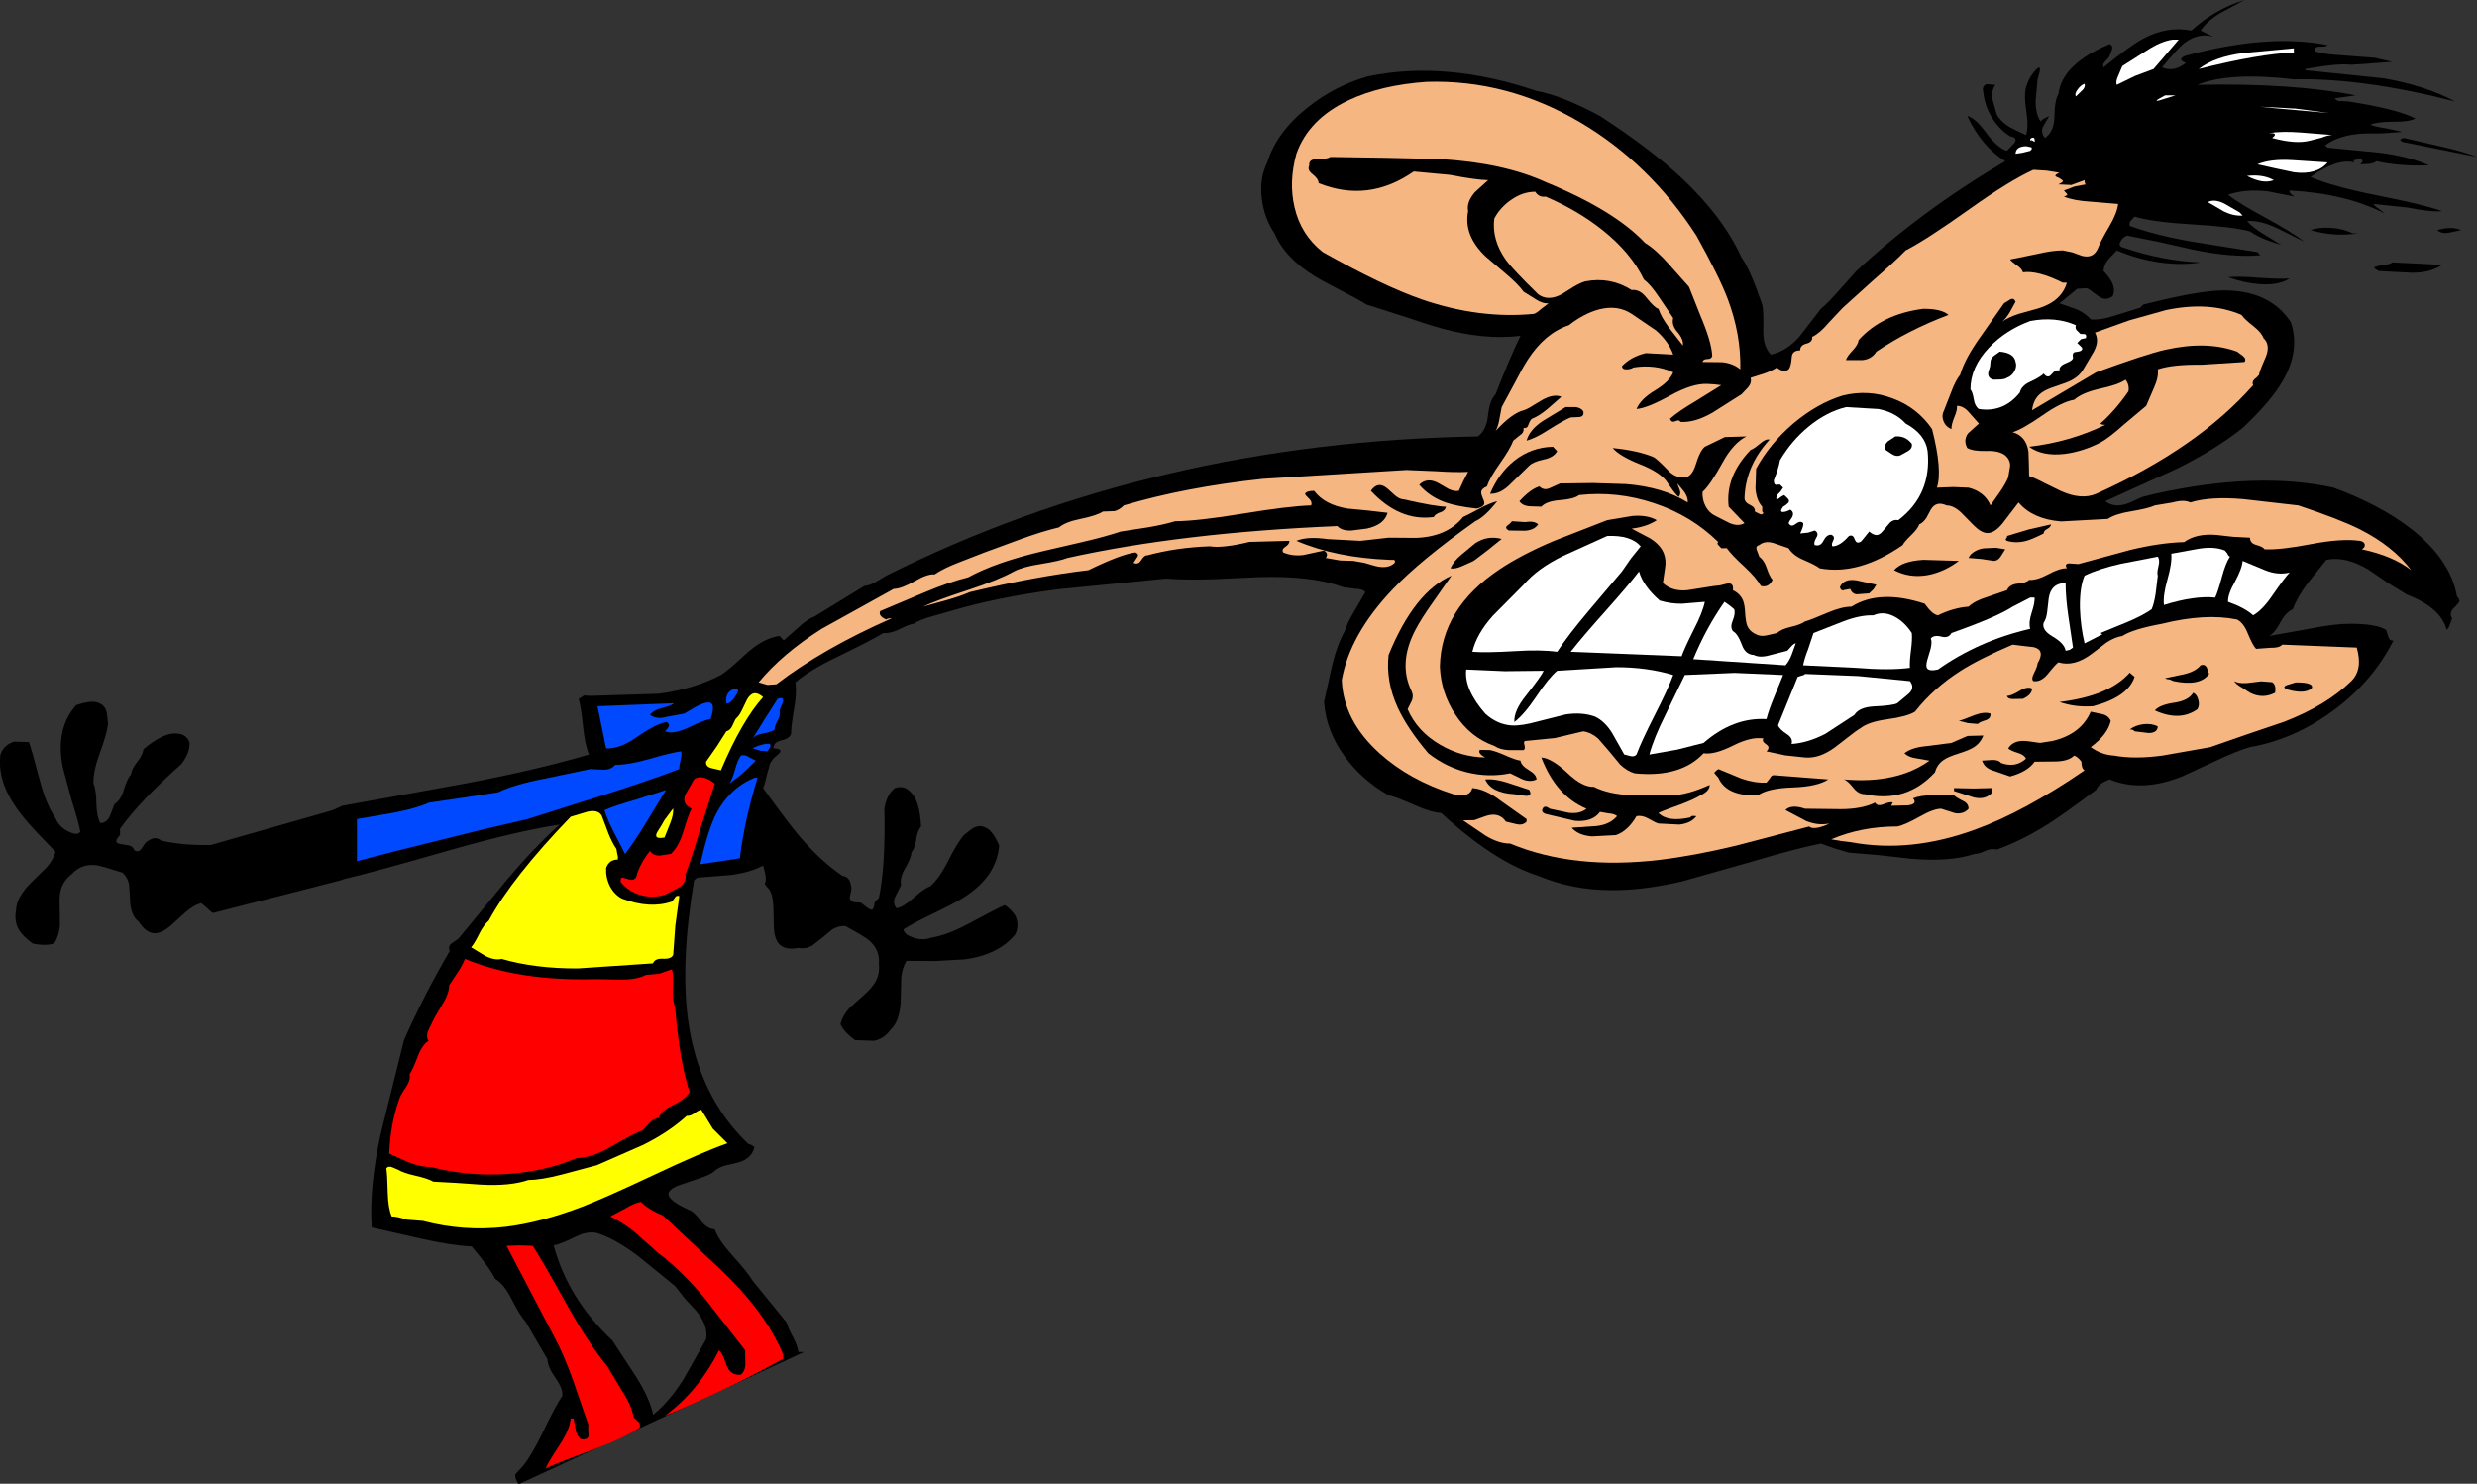 <?xml version="1.0" encoding="UTF-8" standalone="no"?>
<svg xmlns:xlink="http://www.w3.org/1999/xlink" height="351.7px" width="587.05px" xmlns="http://www.w3.org/2000/svg">
  <rect width="100%" height="100%" fill="#333333" stroke="none"/>
  <g transform="matrix(1.0, 0.0, 0.0, 1.0, 293.0, 171.4)">
    <path d="M233.2 -168.3 Q230.0 -166.35 228.55 -164.15 L231.55 -162.7 Q227.9 -163.75 224.5 -161.05 223.2 -160.0 219.4 -155.45 222.2 -154.2 225.05 -156.5 222.8 -157.35 225.05 -158.2 244.55 -163.5 258.65 -160.7 258.3 -160.3 256.75 -160.35 255.5 -160.35 255.6 -159.25 257.5 -158.6 260.65 -158.4 L269.85 -157.7 273.95 -156.75 270.05 -156.45 264.25 -156.05 Q261.15 -156.45 253.4 -155.05 L253.4 -154.75 271.9 -152.85 Q281.9 -151.1 288.85 -147.35 267.1 -152.95 250.65 -152.6 235.35 -154.4 227.8 -151.3 250.25 -151.75 265.3 -148.8 L263.25 -148.5 260.35 -148.1 Q260.9 -147.3 261.85 -147.45 L263.55 -147.35 Q275.2 -145.55 279.45 -143.3 277.9 -142.5 274.3 -142.55 270.5 -142.55 268.75 -141.85 269.95 -141.35 272.7 -140.95 L276.4 -140.15 271.8 -139.8 267.1 -139.75 Q261.45 -139.45 258.05 -136.95 L258.65 -136.4 271.0 -135.2 Q278.05 -134.3 282.65 -132.2 275.65 -131.95 270.2 -133.2 269.5 -132.6 268.4 -132.55 L266.3 -132.45 Q267.5 -133.2 266.3 -133.9 266.15 -133.6 265.2 -133.5 264.5 -133.45 265.0 -132.9 260.9 -133.95 254.6 -129.45 259.8 -127.2 270.05 -125.15 281.3 -122.95 285.8 -121.35 283.1 -121.1 277.65 -122.2 L269.5 -123.05 Q269.7 -122.6 270.8 -121.9 L272.25 -120.75 Q263.1 -125.5 249.65 -126.25 249.45 -125.8 250.25 -125.2 L250.8 -124.8 244.45 -126.05 Q239.15 -126.65 235.05 -125.25 237.8 -123.05 244.0 -119.75 250.25 -116.35 253.15 -114.1 L246.8 -117.25 Q242.65 -119.25 239.55 -119.0 240.85 -117.5 243.4 -115.95 L247.65 -113.35 Q242.8 -114.75 240.25 -116.55 236.25 -117.65 226.7 -118.2 217.25 -118.75 212.9 -120.05 L212.0 -119.1 Q211.55 -118.5 211.75 -117.85 217.8 -115.65 226.6 -114.1 L242.0 -111.65 242.7 -110.9 Q236.0 -110.3 226.65 -112.25 L218.9 -114.0 211.15 -115.55 Q210.15 -115.25 209.55 -114.15 208.9 -112.95 210.45 -112.65 219.6 -109.55 228.55 -109.2 224.0 -108.45 218.5 -109.25 213.3 -110.05 208.7 -112.05 L206.65 -109.9 Q205.55 -108.5 205.55 -107.15 208.9 -103.7 207.7 -101.2 206.6 -100.35 205.45 -100.65 204.7 -100.85 203.5 -101.8 202.2 -102.85 201.55 -103.1 L199.3 -102.95 195.1 -99.5 199.1 -98.1 Q201.35 -97.1 202.5 -95.7 204.85 -95.45 208.4 -96.65 L214.2 -98.45 214.95 -99.2 Q227.95 -102.5 233.6 -102.55 244.85 -102.75 249.95 -95.0 252.15 -88.3 248.05 -81.2 245.3 -76.35 238.5 -69.95 232.1 -64.85 222.7 -60.2 L205.95 -52.6 Q208.25 -50.8 211.75 -52.25 L214.7 -53.6 217.7 -54.35 Q242.15 -59.75 260.05 -55.8 270.95 -51.8 278.3 -46.15 287.75 -38.85 289.3 -30.05 290.05 -29.3 289.85 -28.7 L288.95 -27.65 Q287.25 -26.25 288.15 -24.85 L287.65 -23.4 Q287.35 -22.5 286.85 -22.1 285.55 -27.35 277.45 -30.45 L272.9 -33.25 268.45 -36.3 Q263.0 -39.65 258.35 -38.7 L253.95 -33.2 Q251.4 -29.8 250.4 -27.0 248.75 -26.3 247.45 -23.9 246.15 -21.35 244.75 -20.65 L254.25 -22.35 Q260.25 -23.55 263.85 -23.55 270.2 -23.55 272.5 -22.1 L273.05 -20.45 Q273.3 -19.45 274.25 -19.6 269.4 -9.95 260.1 -3.05 250.8 3.85 240.25 5.7 237.1 6.6 232.25 8.9 L224.25 12.6 Q214.65 16.5 207.0 13.35 204.4 14.25 203.8 15.8 196.65 21.2 192.45 23.9 186.2 27.85 180.2 30.0 179.0 29.6 177.5 30.3 175.8 31.05 175.0 31.0 169.15 32.95 159.9 32.15 L152.3 31.3 145.2 30.7 141.8 29.7 138.55 28.55 Q132.7 29.7 122.15 32.85 L105.55 37.55 Q96.15 39.7 88.65 39.6 79.6 39.55 71.55 36.2 61.15 32.9 48.55 21.3 46.1 21.15 42.3 19.45 37.9 17.5 36.1 17.1 29.7 13.45 25.7 7.9 21.3 1.9 20.8 -5.0 L22.7 -13.6 Q23.85 -18.45 25.7 -21.8 26.3 -23.75 27.95 -26.5 L30.6 -31.05 Q29.9 -31.85 28.05 -31.85 L25.4 -32.2 Q17.95 -35.0 5.3 -34.6 L-5.5 -34.1 Q-11.95 -33.9 -16.7 -34.25 L-42.45 -31.7 Q-56.85 -29.8 -67.75 -26.55 L-72.15 -25.3 Q-74.9 -24.55 -76.45 -23.55 -77.5 -23.45 -79.95 -22.2 -82.05 -21.2 -83.65 -21.35 -86.1 -19.8 -94.25 -15.85 -100.9 -12.7 -104.5 -9.65 -104.1 -7.3 -104.8 -3.4 -105.55 1.0 -105.5 2.5 -105.8 3.65 -107.8 4.1 -109.7 4.5 -109.7 6.0 -107.2 6.1 -108.45 7.3 L-109.7 8.4 -110.45 9.45 -111.3 12.45 Q-111.7 14.45 -112.15 15.4 -106.4 23.4 -103.55 26.8 -98.45 32.75 -93.35 36.2 -91.6 36.45 -91.35 38.4 -91.0 38.95 -91.5 40.75 -91.9 42.1 -90.6 42.45 L-89.0 42.55 -87.5 43.7 Q-86.7 44.35 -86.35 44.2 -85.85 44.05 -85.7 42.45 L-84.7 41.45 Q-83.1 33.8 -83.4 20.3 -82.85 16.85 -80.9 15.4 -78.85 14.7 -77.45 16.1 -75.0 18.1 -74.7 24.5 -75.6 25.55 -75.85 27.55 -76.15 29.65 -77.0 30.7 -77.05 31.95 -78.5 34.45 -79.8 36.65 -79.45 38.4 L-80.8 41.1 Q-81.55 42.75 -80.5 43.9 -78.9 43.6 -76.5 41.45 -73.95 39.15 -72.55 38.7 -70.35 36.8 -68.3 32.7 -66.0 28.15 -64.55 26.55 -62.9 25.15 -62.2 24.8 -60.7 24.05 -59.35 24.8 -57.75 25.45 -56.2 29.0 -56.8 36.5 -64.8 41.45 -67.05 42.85 -71.95 45.2 -76.7 47.5 -78.75 48.8 -78.95 49.15 -78.65 49.5 L-78.15 50.1 Q-75.05 51.9 -72.25 50.85 -68.45 50.25 -63.35 47.5 -56.4 43.75 -54.9 43.15 -53.45 44.0 -52.4 45.6 -51.3 47.85 -52.4 50.1 -56.35 54.9 -64.3 56.0 L-71.35 56.4 -78.15 56.35 Q-79.15 57.9 -79.4 60.3 L-79.5 64.75 Q-79.5 70.45 -81.95 72.7 -83.5 74.85 -85.85 75.3 L-90.35 75.15 Q-93.05 73.15 -93.8 71.35 -93.3 69.3 -91.6 67.45 L-88.35 64.55 Q-86.4 62.8 -85.6 61.45 -84.45 59.5 -84.7 57.05 -84.4 53.7 -87.15 51.4 -88.0 50.65 -92.65 48.1 -94.25 48.0 -95.75 48.9 L-98.15 50.9 -100.6 52.8 Q-102.1 53.6 -103.8 53.3 -106.95 53.85 -108.3 52.4 -109.4 51.3 -109.6 48.6 L-109.7 43.65 Q-109.8 40.75 -110.7 39.4 -111.75 38.35 -111.75 37.95 -111.1 37.2 -112.15 33.75 -115.1 35.4 -119.8 36.0 L-127.8 36.65 -128.5 37.25 Q-131.8 57.05 -129.9 70.6 -127.35 88.6 -115.65 99.75 -115.35 99.7 -114.2 100.45 -114.8 103.3 -118.2 104.2 L-121.05 104.85 Q-122.7 105.35 -123.6 106.1 -124.3 106.95 -127.35 107.95 L-132.35 109.65 Q-134.8 110.7 -134.55 111.85 -134.2 113.35 -129.8 115.35 -128.55 115.75 -126.9 117.95 -125.4 119.9 -123.6 120.0 -122.8 122.4 -119.5 126.1 -115.65 130.35 -114.65 132.15 L-106.55 142.1 Q-106.3 143.2 -105.05 145.55 -103.95 147.65 -103.8 149.05 L-102.5 149.1 -169.8 180.3 -170.2 180.3 Q-171.15 178.6 -170.8 178.0 L-169.05 176.1 Q-166.85 173.35 -164.25 167.9 -161.35 161.85 -159.75 159.5 -159.45 157.95 -161.3 155.3 -163.25 152.5 -163.25 150.8 L-168.45 141.85 Q-169.65 140.65 -171.8 136.45 -173.6 132.9 -175.7 131.7 -176.55 129.6 -181.2 124.05 -186.15 123.8 -193.2 122.2 L-204.9 119.55 Q-205.55 110.05 -202.75 97.3 L-197.25 75.15 Q-192.65 64.7 -186.4 54.0 -186.9 52.9 -185.95 52.2 L-184.35 51.1 -172.9 37.2 Q-166.15 29.2 -160.35 24.05 -170.25 25.55 -185.95 30.0 -205.65 35.65 -211.4 36.95 L-212.4 37.3 -242.25 44.95 Q-242.6 45.2 -243.75 44.0 L-245.25 42.7 Q-246.85 42.95 -249.05 44.85 L-252.7 48.15 Q-254.8 49.85 -256.35 49.8 -258.35 49.8 -260.1 47.1 -262.2 45.5 -262.2 41.35 L-262.4 38.25 Q-262.75 36.55 -263.95 35.45 -269.15 33.8 -270.1 33.7 -273.65 33.25 -275.95 35.75 -277.9 37.25 -278.55 39.4 -279.0 40.95 -278.85 43.6 L-278.8 47.95 Q-279.0 50.4 -280.15 52.2 -282.05 52.9 -285.25 52.25 -287.55 50.55 -288.45 49.1 -289.7 47.05 -289.2 44.45 -289.2 41.15 -285.05 37.25 L-281.9 34.15 Q-280.3 32.3 -279.85 30.5 L-284.55 25.6 Q-287.4 22.55 -289.05 20.2 -293.7 13.6 -292.9 7.45 -292.05 5.1 -289.65 4.4 L-286.15 4.5 Q-285.55 6.05 -283.55 13.65 -282.05 19.3 -279.9 22.45 -278.75 25.3 -275.3 26.25 L-274.55 26.2 -273.95 25.8 Q-274.4 23.4 -276.0 18.35 L-278.1 10.55 Q-279.95 1.35 -274.95 -4.25 -271.25 -5.5 -269.7 -4.8 -268.25 -4.35 -267.75 -2.75 -267.6 -2.15 -267.4 0.2 -267.6 2.35 -269.35 7.15 -270.95 11.45 -270.85 14.35 -270.2 15.7 -270.15 19.15 -270.05 22.35 -269.2 23.7 -267.65 23.65 -266.95 22.0 L-265.85 19.2 Q-264.35 18.25 -263.65 15.8 -262.8 13.05 -261.95 12.15 -261.75 10.8 -260.45 9.15 -259.15 7.55 -259.0 6.2 -254.15 2.1 -251.0 2.5 -248.95 2.55 -248.1 4.5 -247.85 6.85 -250.0 9.7 -260.0 18.6 -264.55 25.05 L-264.55 26.5 Q-265.6 27.7 -265.4 28.2 -265.25 28.55 -264.25 28.7 L-262.4 29.0 Q-261.4 29.3 -261.2 30.1 -260.1 30.85 -259.35 29.6 -258.4 28.0 -257.75 27.85 -256.2 26.7 -254.8 27.85 -249.8 29.0 -243.35 28.9 L-243.05 28.9 -214.15 20.65 -211.85 19.6 -182.35 14.25 Q-165.4 11.0 -153.4 7.45 -154.35 5.25 -154.8 0.9 -155.3 -3.95 -155.85 -5.75 L-154.55 -6.55 -153.1 -6.45 -137.0 -6.95 Q-128.55 -8.05 -122.15 -11.4 -120.7 -12.35 -118.8 -14.05 L-115.65 -16.9 Q-111.8 -20.2 -108.25 -20.65 L-107.25 -19.6 -103.65 -22.8 Q-101.5 -24.75 -100.0 -25.25 L-88.15 -32.5 Q-86.95 -32.6 -85.45 -33.45 L-82.95 -34.95 Q-19.65 -66.65 57.25 -67.95 59.3 -69.4 59.65 -72.85 60.05 -76.55 61.45 -77.95 64.75 -86.4 67.35 -91.8 58.9 -90.75 48.65 -93.55 45.55 -94.4 39.85 -96.35 L30.9 -99.2 Q29.0 -100.4 24.8 -102.55 20.6 -104.7 18.55 -105.95 11.5 -110.3 9.05 -116.1 6.6 -119.75 6.05 -124.3 5.45 -129.15 7.35 -132.9 9.55 -140.1 16.9 -145.9 23.3 -151.05 31.2 -153.3 49.55 -157.15 71.15 -149.85 77.2 -148.75 86.2 -143.9 98.05 -136.2 105.45 -129.3 115.3 -120.1 119.75 -110.35 121.7 -107.75 124.65 -99.2 125.0 -98.0 124.9 -92.95 124.85 -89.25 126.7 -87.35 130.45 -88.15 133.5 -91.65 L138.55 -98.2 Q140.2 -99.55 142.7 -102.4 L146.95 -107.15 Q162.25 -121.4 182.25 -133.2 176.65 -136.65 173.25 -143.9 175.1 -143.5 177.7 -139.95 180.4 -136.3 182.65 -135.65 L184.45 -137.55 Q185.25 -138.75 183.4 -139.1 180.9 -140.65 179.1 -143.5 177.35 -146.4 177.05 -149.55 176.65 -150.95 177.75 -151.45 L179.9 -151.3 Q178.9 -149.9 179.25 -147.75 L180.2 -144.35 Q181.15 -142.55 183.35 -141.25 184.1 -140.8 187.15 -139.4 187.85 -141.05 187.2 -145.4 186.55 -149.6 187.45 -151.55 188.1 -153.4 189.6 -154.95 191.15 -156.5 189.9 -152.6 L189.45 -147.45 Q189.45 -144.25 190.65 -142.6 190.95 -143.1 191.65 -143.4 L192.65 -143.9 191.25 -141.45 Q190.55 -140.05 191.65 -138.7 193.8 -140.15 193.9 -143.6 193.95 -147.7 194.85 -149.1 195.7 -156.25 207.0 -160.95 207.8 -160.6 207.55 -159.7 L207.0 -158.2 Q206.85 -157.75 205.9 -156.8 205.2 -156.15 205.55 -155.45 212.0 -160.7 215.05 -162.3 220.75 -165.3 226.35 -164.15 231.9 -169.2 238.95 -171.4 L233.2 -168.3 M-151.1 121.0 Q-153.4 120.2 -156.5 121.7 -160.4 123.65 -161.8 123.75 -158.35 136.55 -147.9 146.3 L-142.2 155.0 Q-139.0 160.1 -138.2 163.95 -134.35 160.85 -131.0 155.5 L-125.65 146.05 Q-125.1 142.75 -128.05 139.25 L-130.7 136.4 -133.0 133.45 -141.6 126.45 Q-146.85 122.45 -151.1 121.0" fill="#000000" fill-rule="evenodd" stroke="none"/>
    <path d="M217.4 -155.05 L213.0 -153.4 208.7 -151.3 Q208.35 -152.0 209.0 -153.4 L210.0 -155.75 215.75 -159.4 Q219.2 -161.65 221.9 -162.0 L223.35 -162.0 217.4 -155.05" fill="#ffffff" fill-rule="evenodd" stroke="none"/>
    <path d="M250.65 -159.95 L250.65 -158.95 Q242.45 -158.65 228.1 -155.05 231.95 -158.0 238.85 -158.85 L250.65 -159.95" fill="#ffffff" fill-rule="evenodd" stroke="none"/>
    <path d="M45.1 -152.0 Q64.25 -152.6 81.6 -142.35 98.05 -132.6 109.05 -115.55 114.4 -105.95 116.45 -100.6 119.65 -92.1 119.45 -83.85 117.7 -85.3 115.15 -85.55 L110.5 -85.6 Q110.65 -86.3 111.65 -86.3 112.65 -86.3 112.8 -87.05 112.65 -90.35 110.05 -96.45 L107.3 -103.4 102.55 -108.75 Q99.45 -112.25 96.9 -113.8 89.6 -121.55 73.3 -128.25 63.35 -132.8 48.25 -133.7 L35.2 -134.0 22.25 -134.2 Q21.75 -133.7 19.15 -133.7 17.1 -133.65 17.3 -132.2 16.75 -131.1 18.1 -130.1 19.55 -128.9 19.5 -128.0 31.3 -123.25 42.05 -130.75 L50.65 -129.95 Q56.8 -128.75 59.7 -128.7 L56.55 -125.85 Q54.5 -123.45 54.95 -121.35 53.8 -115.6 59.15 -110.55 L63.9 -106.5 Q66.75 -104.1 68.1 -102.25 L70.9 -100.5 Q72.55 -99.4 74.0 -99.5 L72.3 -98.2 Q71.25 -97.25 70.55 -97.0 57.65 -95.75 44.05 -100.4 34.8 -103.6 20.5 -111.65 15.3 -115.75 13.8 -122.3 12.4 -128.25 14.25 -134.95 17.15 -143.2 26.65 -147.65 34.3 -151.25 45.1 -152.0" fill="#f6b681" fill-rule="evenodd" stroke="none"/>
    <path d="M199.0 -148.55 Q198.6 -149.15 199.4 -150.2 200.15 -151.25 201.05 -151.55 201.3 -150.7 200.4 -149.9 L199.0 -148.55" fill="#ffffff" fill-rule="evenodd" stroke="none"/>
    <path d="M222.6 -148.8 L218.95 -147.65 Q216.8 -147.05 220.15 -148.8 L222.6 -148.8" fill="#ffffff" fill-rule="evenodd" stroke="none"/>
    <path d="M259.05 -144.6 L245.55 -145.8 242.65 -146.1 251.1 -145.65 259.05 -144.6" fill="#ffffff" fill-rule="evenodd" stroke="none"/>
    <path d="M257.15 -138.75 L254.6 -138.1 Q251.15 -137.15 245.5 -138.7 L245.95 -139.1 Q246.7 -139.95 244.75 -139.85 247.8 -140.35 252.25 -140.0 L259.8 -139.4 Q258.75 -139.4 257.15 -138.75" fill="#ffffff" fill-rule="evenodd" stroke="none"/>
    <path d="M189.2 -138.4 Q189.35 -137.65 189.05 -137.85 188.5 -138.3 188.15 -138.1 188.05 -138.55 188.6 -138.75 189.1 -138.9 189.2 -138.4" fill="#ffffff" fill-rule="evenodd" stroke="none"/>
    <path d="M294.05 -134.2 L276.7 -137.7 Q275.05 -138.25 276.7 -138.7 L285.6 -136.65 Q290.9 -135.45 294.05 -134.2" fill="#000000" fill-rule="evenodd" stroke="none"/>
    <path d="M188.15 -135.65 L186.35 -135.2 184.7 -134.95 Q184.7 -136.65 187.15 -136.75 L188.4 -136.5 Q188.8 -136.15 188.15 -135.65" fill="#ffffff" fill-rule="evenodd" stroke="none"/>
    <path d="M258.65 -132.9 Q256.1 -129.9 250.75 -130.55 L246.25 -131.5 242.0 -132.45 Q245.1 -133.75 250.2 -133.45 L258.65 -132.9" fill="#ffffff" fill-rule="evenodd" stroke="none"/>
    <path d="M195.9 -128.6 Q196.0 -128.25 194.85 -127.7 L197.9 -127.55 201.05 -128.7 Q201.05 -127.8 201.35 -127.7 L198.7 -127.2 196.15 -126.25 196.95 -125.35 Q197.05 -125.1 196.15 -124.8 198.4 -123.85 202.45 -123.6 L209.0 -123.05 Q208.75 -120.9 207.0 -117.9 204.75 -114.05 204.25 -112.65 203.2 -110.05 200.45 -110.75 L198.1 -111.6 195.85 -112.05 Q193.35 -112.05 189.55 -111.15 L183.4 -109.9 Q183.75 -109.35 185.1 -108.45 186.2 -107.65 186.45 -106.85 189.95 -107.35 195.85 -104.4 L196.85 -104.4 Q195.6 -100.0 190.1 -98.3 L185.45 -97.0 Q183.0 -96.2 181.5 -95.15 182.4 -95.85 183.3 -97.35 L184.7 -99.9 Q184.25 -100.9 183.4 -100.4 L181.95 -99.5 176.15 -91.25 Q172.65 -86.3 171.55 -82.55 170.45 -81.2 169.45 -78.5 L167.75 -74.15 Q167.1 -72.95 167.6 -71.6 168.15 -70.2 169.5 -69.7 169.45 -70.7 170.15 -72.45 170.9 -74.15 170.8 -75.2 172.35 -75.2 173.7 -73.6 L176.0 -71.0 173.4 -68.65 Q172.25 -67.0 173.25 -65.2 174.7 -64.4 177.85 -64.5 180.8 -64.6 182.25 -63.45 183.45 -62.4 183.4 -60.95 L182.95 -58.25 Q182.35 -56.75 181.0 -54.8 L178.75 -51.6 Q177.35 -54.85 173.55 -55.8 L169.9 -55.95 166.05 -55.8 Q167.4 -59.9 164.9 -69.7 161.4 -74.8 155.6 -76.95 149.85 -79.15 143.75 -77.65 137.7 -75.8 132.0 -71.0 126.4 -66.2 123.2 -60.3 L123.05 -55.65 Q123.25 -52.8 124.65 -51.3 L124.65 -50.5 Q124.6 -50.0 124.95 -49.85 124.6 -49.25 124.0 -49.6 L122.9 -50.15 Q123.05 -51.1 121.8 -51.7 120.45 -52.3 120.45 -53.35 120.7 -61.0 126.4 -67.2 125.5 -67.45 124.2 -66.3 122.6 -64.95 121.9 -64.75 115.85 -58.45 116.7 -51.3 L120.45 -47.4 Q119.0 -46.55 116.95 -47.4 L113.5 -49.15 Q112.1 -49.8 111.25 -51.35 110.4 -52.95 110.5 -54.8 112.3 -56.4 115.25 -61.75 117.75 -66.35 120.9 -67.95 L115.8 -67.8 111.05 -65.5 Q109.9 -64.6 108.85 -61.15 107.95 -58.35 106.3 -58.25 104.05 -58.05 102.3 -59.95 99.75 -62.6 98.9 -63.05 95.25 -64.6 89.2 -65.2 90.85 -63.3 95.45 -61.45 100.05 -59.65 101.8 -57.55 L103.2 -55.55 Q104.05 -54.3 104.85 -53.6 105.45 -54.3 105.1 -55.25 104.55 -56.65 104.55 -56.8 L106.15 -54.85 Q107.1 -53.5 107.0 -52.3 101.1 -55.95 92.4 -56.65 L84.6 -56.9 76.75 -56.8 74.3 -55.7 Q72.9 -55.05 71.85 -56.1 69.75 -55.5 67.1 -52.6 67.8 -51.55 69.4 -51.4 L72.3 -51.3 Q73.5 -52.6 76.65 -52.85 80.05 -53.1 81.25 -54.05 90.25 -55.05 98.95 -52.15 107.8 -49.25 114.25 -42.9 113.8 -42.65 114.25 -42.2 L114.95 -41.45 116.25 -41.45 Q117.4 -39.85 120.45 -37.05 123.2 -34.5 124.35 -32.5 126.2 -32.05 127.1 -33.95 126.35 -34.8 125.7 -36.8 125.1 -38.6 123.95 -39.45 L123.35 -41.05 Q123.0 -41.95 123.95 -42.2 125.35 -43.3 127.4 -42.65 L130.9 -41.45 Q131.95 -39.75 134.4 -38.7 137.45 -37.4 138.25 -36.7 147.5 -34.95 157.95 -42.2 158.25 -42.9 159.95 -44.55 161.55 -46.1 161.85 -47.1 162.8 -47.5 163.55 -48.65 L164.6 -50.6 Q165.85 -52.75 168.35 -51.6 169.95 -51.6 171.75 -49.95 L174.8 -46.85 Q176.5 -45.15 177.9 -45.05 179.7 -44.95 181.65 -47.4 L185.4 -52.3 Q188.75 -48.35 195.45 -47.8 L206.55 -48.4 Q208.35 -49.6 212.05 -50.2 216.25 -50.9 217.7 -51.6 L221.9 -52.3 Q224.6 -53.05 226.1 -52.3 230.7 -53.75 238.55 -53.1 L251.7 -51.6 Q261.45 -48.35 266.25 -45.95 274.15 -41.95 278.45 -36.25 274.2 -39.6 266.75 -41.2 267.55 -41.65 267.45 -42.3 267.35 -43.0 266.3 -43.2 261.9 -43.8 254.9 -42.45 247.35 -41.0 243.7 -41.2 243.35 -41.8 241.65 -42.25 240.25 -42.65 240.25 -43.95 L236.3 -44.15 232.3 -44.6 Q227.5 -45.0 224.65 -42.9 219.0 -42.75 211.9 -41.05 L199.6 -37.7 197.4 -37.85 Q196.2 -37.8 196.85 -36.7 195.15 -36.75 192.4 -35.25 189.65 -33.8 187.9 -33.95 187.3 -33.25 185.15 -33.05 183.25 -32.85 182.65 -31.5 L177.85 -29.85 Q175.05 -29.0 173.55 -27.6 170.0 -27.35 166.3 -25.55 165.0 -25.7 163.15 -28.3 152.5 -31.8 145.8 -27.6 143.5 -27.6 140.2 -26.2 136.0 -24.4 134.8 -24.1 133.8 -23.35 131.4 -22.8 129.1 -22.25 128.15 -21.35 L125.75 -20.8 Q124.25 -20.45 123.2 -21.05 121.6 -21.75 121.05 -23.2 120.75 -24.0 120.6 -26.05 120.5 -28.1 120.1 -29.05 119.45 -30.65 117.7 -31.5 117.95 -33.4 116.25 -33.05 L114.65 -32.65 113.25 -32.5 106.9 -31.5 Q103.35 -31.15 101.1 -33.2 L101.6 -36.65 Q101.95 -38.55 101.35 -40.15 100.55 -42.25 98.05 -43.8 L93.7 -46.1 Q97.35 -46.55 99.65 -48.1 97.4 -49.4 93.85 -49.1 L87.9 -48.1 75.2 -43.15 Q67.55 -39.9 62.4 -36.45 48.55 -27.2 48.25 -13.4 48.5 -7.2 51.9 -2.05 55.45 3.4 61.15 5.4 62.5 6.3 64.5 6.4 L68.1 6.4 Q68.55 6.1 68.3 5.25 68.05 4.4 68.4 4.25 L75.5 3.55 82.25 1.95 Q84.15 2.25 85.75 3.65 L88.35 6.65 90.95 9.8 Q92.55 11.35 94.4 11.9 105.3 13.0 110.75 7.15 113.3 7.55 117.7 5.35 122.05 3.15 124.95 3.65 124.45 4.3 125.6 5.05 126.65 5.75 125.65 6.7 L130.1 7.65 134.8 8.15 Q138.15 8.45 141.8 5.8 L144.85 3.45 Q146.7 1.95 147.95 1.2 149.85 -0.3 154.25 -0.9 159.0 -1.55 160.85 -2.7 165.25 -8.3 171.6 -12.35 176.05 -15.2 184.0 -18.6 L186.4 -18.3 189.0 -18.0 Q191.8 -17.3 189.9 -14.15 189.9 -13.5 189.05 -11.8 188.35 -10.5 188.9 -9.95 190.7 -9.7 192.25 -11.55 194.35 -14.15 194.85 -14.4 198.6 -13.25 202.85 -16.5 L206.25 -19.1 Q208.25 -20.4 210.0 -20.65 212.4 -22.25 219.4 -23.55 229.7 -26.1 237.2 -24.55 238.75 -23.75 239.75 -21.2 240.95 -18.3 241.7 -17.6 L245.1 -17.85 Q247.25 -17.8 247.9 -18.6 L265.55 -17.9 Q267.05 -12.7 264.25 -9.95 258.3 -4.15 248.3 -0.3 L239.6 2.65 230.85 5.7 219.5 7.7 Q212.85 8.6 208.0 7.7 205.1 7.55 202.5 5.7 206.55 2.7 207.25 -0.55 206.65 -1.85 205.1 -2.15 L202.5 -2.7 Q200.2 2.65 193.4 4.25 L190.5 4.7 187.65 4.3 Q184.25 3.85 182.95 6.0 183.5 6.55 185.35 7.1 186.85 7.6 187.15 8.45 184.65 10.7 181.25 9.45 180.6 8.65 179.0 8.75 L176.75 8.9 Q177.35 10.75 179.65 11.35 L183.4 12.65 Q187.6 11.5 189.2 9.15 L193.95 9.1 Q197.15 9.1 198.6 7.7 199.55 8.1 200.3 9.15 200.3 10.8 201.05 11.2 186.65 21.05 175.2 25.2 159.85 30.85 145.8 28.25 L143.4 27.95 141.0 27.55 Q148.15 24.5 156.65 24.5 158.35 24.2 162.0 22.15 165.25 20.3 167.05 20.3 L170.35 21.35 Q172.4 21.65 173.55 20.3 173.55 19.05 172.25 18.45 170.45 17.55 170.1 17.1 L165.25 17.1 Q162.05 17.1 160.4 17.85 161.55 19.2 159.2 19.5 L155.2 19.6 155.6 18.85 Q155.05 18.55 153.35 19.25 151.9 19.8 151.4 18.85 148.25 20.4 143.2 20.4 L134.8 20.3 Q131.55 19.2 130.15 20.6 L135.05 23.2 Q137.9 24.35 140.55 23.8 139.35 24.45 138.0 24.75 136.4 25.1 135.8 24.5 L118.45 29.05 Q108.4 31.45 100.5 32.4 80.05 34.85 64.9 28.55 62.15 28.55 59.05 26.65 L53.75 23.05 56.4 23.0 59.05 22.05 Q62.25 20.95 63.9 23.35 L66.4 23.95 Q67.95 24.3 68.8 23.35 L68.8 22.75 62.65 18.4 Q59.0 15.6 55.95 15.4 55.3 17.8 51.45 16.85 41.05 13.55 33.95 7.15 25.4 -0.55 25.0 -10.2 26.9 -21.05 37.15 -31.8 43.75 -38.7 56.65 -47.85 58.9 -48.85 61.85 -52.6 60.2 -52.2 57.75 -50.9 54.6 -49.2 53.75 -48.85 50.0 -44.15 42.55 -43.9 L36.1 -43.95 29.45 -43.2 21.75 -43.6 Q16.8 -44.3 14.25 -43.2 23.6 -39.2 36.4 -38.7 L37.3 -38.7 Q37.75 -38.65 37.55 -38.0 36.0 -36.45 32.9 -37.25 L30.3 -38.0 27.75 -38.45 24.6 -38.55 21.2 -39.15 Q21.95 -40.15 20.8 -40.9 L15.95 -39.85 Q13.35 -39.5 11.1 -40.45 10.7 -41.2 11.65 -41.8 12.7 -42.5 12.55 -43.2 L3.15 -42.95 Q-3.3 -41.4 -6.25 -41.9 -14.1 -41.65 -21.15 -39.75 -21.75 -39.85 -22.55 -38.6 -23.25 -37.45 -24.35 -38.0 L-23.5 -39.3 Q-22.95 -40.05 -23.9 -40.45 -27.25 -40.05 -35.05 -36.25 -47.5 -34.8 -63.15 -31.05 -65.3 -30.1 -68.65 -29.15 L-74.25 -27.6 Q-71.2 -29.05 -63.4 -31.6 -56.4 -33.9 -52.7 -35.95 -50.6 -37.05 -46.4 -37.7 -41.75 -38.45 -40.0 -39.15 -12.9 -45.15 23.95 -46.7 25.0 -45.55 27.3 -45.65 L30.9 -46.1 Q35.1 -47.0 35.85 -49.85 L31.1 -50.4 26.35 -50.85 Q20.9 -51.75 18.45 -55.05 16.65 -55.05 16.3 -54.35 16.35 -54.0 17.3 -53.15 18.05 -52.4 17.75 -51.6 12.45 -51.45 1.55 -49.65 -9.05 -47.9 -14.5 -47.85 -17.1 -47.05 -20.95 -46.4 L-27.4 -45.4 Q-31.15 -44.15 -36.55 -42.9 L-45.85 -40.75 Q-57.1 -38.1 -63.55 -34.55 -67.95 -33.5 -74.2 -30.85 L-84.4 -26.55 Q-84.9 -25.4 -82.95 -24.55 -82.8 -24.85 -81.65 -24.85 -98.0 -17.65 -109.0 -9.2 L-111.1 -9.05 -113.2 -9.65 Q-107.65 -16.4 -98.25 -22.35 L-81.2 -31.8 Q-79.35 -31.85 -76.2 -33.65 -73.2 -35.4 -71.5 -35.25 -69.35 -36.7 -65.7 -38.1 L-59.65 -40.45 -50.95 -43.65 Q-45.8 -45.5 -42.0 -46.4 -40.45 -47.7 -36.9 -48.4 -33.05 -49.2 -31.6 -50.15 L-28.85 -50.25 Q-27.75 -50.5 -26.65 -51.6 -12.25 -55.9 6.3 -57.9 L40.3 -60.0 47.45 -59.7 Q51.8 -59.4 54.95 -59.55 L53.8 -57.35 52.75 -55.05 Q51.65 -54.85 50.3 -55.5 L48.05 -56.8 Q45.3 -58.4 43.35 -56.5 45.8 -53.65 49.6 -52.3 52.2 -51.4 56.95 -50.85 58.5 -51.2 58.75 -51.9 58.9 -52.3 58.45 -53.25 58.0 -54.3 58.05 -54.75 58.1 -55.55 59.4 -56.1 60.05 -58.1 62.45 -61.5 64.95 -65.05 65.65 -66.95 L67.25 -68.25 Q68.2 -68.8 68.1 -69.95 69.0 -69.8 69.25 -70.75 69.65 -71.9 70.1 -72.15 71.7 -72.75 73.8 -74.5 L77.05 -77.35 Q75.25 -78.1 72.6 -76.65 L70.35 -75.3 Q69.05 -74.45 68.1 -74.15 65.4 -73.5 61.45 -69.25 62.05 -70.25 62.35 -72.0 L62.9 -74.9 65.9 -80.45 Q67.8 -84.15 69.05 -86.1 73.15 -92.45 78.8 -94.3 82.4 -97.1 85.95 -98.05 90.35 -99.2 93.7 -97.0 L99.5 -93.05 Q102.5 -90.4 103.55 -87.35 L97.05 -87.7 Q93.5 -86.85 91.4 -84.6 91.5 -83.8 92.55 -83.85 93.4 -83.85 94.15 -84.3 99.25 -85.1 103.55 -83.15 102.75 -81.0 99.3 -78.9 95.8 -76.8 94.85 -74.45 97.4 -74.65 102.85 -77.65 108.0 -80.5 111.5 -80.4 L113.25 -80.3 114.95 -80.1 109.0 -76.4 Q104.9 -74.0 102.8 -72.15 103.1 -71.15 104.05 -71.55 105.0 -72.0 105.25 -71.4 108.6 -71.15 112.8 -73.55 L119.75 -77.95 121.3 -79.6 Q122.2 -80.65 121.9 -81.85 L125.1 -82.85 Q126.95 -83.5 128.15 -84.3 128.7 -83.7 129.5 -83.55 130.35 -83.35 130.9 -83.85 131.5 -84.5 131.65 -86.75 131.75 -88.35 133.65 -88.35 133.6 -89.55 135.1 -89.95 136.6 -90.3 136.5 -91.55 138.3 -92.4 140.35 -94.85 L143.75 -98.45 151.05 -105.05 Q155.95 -109.3 158.65 -112.05 163.45 -114.5 173.65 -121.75 183.2 -128.55 188.9 -131.15 L192.1 -130.95 195.1 -130.45 Q194.0 -130.0 194.15 -129.7 194.25 -129.5 195.05 -129.2 L195.9 -128.6" fill="#f6b681" fill-rule="evenodd" stroke="none"/>
    <path d="M245.9 -128.7 Q243.3 -127.7 239.55 -129.7 243.3 -130.15 245.9 -128.7" fill="#ffffff" fill-rule="evenodd" stroke="none"/>
    <path d="M73.3 -124.8 Q80.9 -121.55 86.75 -116.9 93.55 -111.5 96.6 -105.15 98.2 -103.95 100.2 -100.95 L103.55 -96.0 Q103.1 -94.35 104.55 -92.7 106.05 -90.95 105.85 -89.5 L102.65 -93.6 Q100.75 -96.15 100.05 -98.2 99.1 -98.45 97.2 -100.85 95.6 -102.9 93.7 -102.65 88.65 -105.85 82.7 -104.7 81.6 -104.4 79.9 -103.4 L77.2 -101.7 Q73.9 -99.9 71.55 -101.65 65.55 -107.5 63.95 -109.7 60.5 -114.55 61.15 -119.6 62.55 -122.25 65.1 -124.0 67.85 -125.95 70.85 -125.95 71.75 -124.55 73.3 -124.8" fill="#f6b681" fill-rule="evenodd" stroke="none"/>
    <path d="M237.8 -121.05 L238.5 -120.3 Q236.4 -120.15 234.1 -121.25 L230.25 -123.5 Q231.85 -124.3 234.15 -123.15 L237.8 -121.05" fill="#ffffff" fill-rule="evenodd" stroke="none"/>
    <path d="M264.55 -116.1 L266.0 -116.1 Q260.25 -115.2 254.6 -116.85 256.45 -117.55 259.2 -117.4 262.2 -117.25 264.55 -116.1" fill="#000000" fill-rule="evenodd" stroke="none"/>
    <path d="M287.45 -116.25 Q285.7 -115.9 284.65 -116.85 287.9 -117.85 290.3 -116.85 L287.45 -116.25" fill="#000000" fill-rule="evenodd" stroke="none"/>
    <path d="M270.8 -107.15 Q269.6 -107.75 269.7 -108.05 L270.75 -108.4 Q273.65 -108.75 273.95 -109.2 L280.4 -108.9 285.8 -108.6 Q282.8 -106.65 278.45 -106.75 L270.8 -107.15" fill="#000000" fill-rule="evenodd" stroke="none"/>
    <path d="M249.65 -105.4 Q247.0 -103.7 242.5 -104.05 238.9 -104.3 235.05 -105.7 237.5 -105.95 242.55 -105.55 247.6 -105.2 249.65 -105.4" fill="#000000" fill-rule="evenodd" stroke="none"/>
    <path d="M220.35 -97.9 Q230.6 -100.05 238.25 -96.75 238.9 -95.75 241.1 -94.05 242.95 -92.6 243.45 -91.25 245.1 -89.7 244.05 -86.95 L243.1 -84.7 Q242.5 -83.35 242.4 -82.55 L241.85 -81.95 241.25 -81.45 Q240.65 -80.8 241.0 -80.1 227.85 -65.15 203.8 -54.35 200.35 -52.85 195.55 -54.95 L191.65 -56.85 Q189.3 -58.1 187.9 -58.55 L187.85 -61.25 187.75 -64.35 Q187.2 -68.05 184.0 -68.95 186.25 -69.6 191.15 -73.0 195.65 -76.15 198.6 -76.65 200.45 -78.3 204.6 -79.25 209.1 -80.2 210.75 -81.4 211.7 -80.2 211.45 -78.65 208.35 -74.15 204.8 -71.0 205.0 -70.7 205.95 -70.7 197.65 -66.65 187.9 -65.5 191.05 -63.2 196.3 -63.8 200.6 -64.35 204.8 -66.5 206.9 -67.65 210.35 -70.75 L215.65 -75.2 217.5 -79.5 Q218.65 -82.05 218.4 -83.85 221.9 -85.05 228.8 -84.95 L238.95 -85.6 Q239.45 -86.3 238.6 -87.0 L237.2 -88.05 Q230.0 -90.7 220.2 -88.5 215.85 -87.55 203.8 -83.15 L188.6 -74.15 Q188.9 -76.6 190.4 -77.95 191.5 -78.95 193.8 -79.7 196.95 -80.75 197.6 -81.1 199.7 -82.1 200.75 -83.85 L203.25 -88.1 Q204.6 -90.65 203.5 -92.55 L211.6 -95.45 220.35 -97.9" fill="#f6b681" fill-rule="evenodd" stroke="none"/>
    <path d="M144.5 -86.05 Q144.7 -86.9 146.1 -88.35 147.4 -89.75 147.5 -90.8 153.05 -96.95 162.85 -98.2 167.2 -98.2 168.8 -96.75 159.35 -93.2 151.7 -88.05 150.6 -86.3 148.45 -86.05 L144.5 -86.05" fill="#000000" fill-rule="evenodd" stroke="none"/>
    <path d="M199.0 -94.3 Q198.75 -93.7 199.15 -93.15 L200.05 -92.25 201.1 -92.2 Q201.6 -92.0 201.35 -91.25 L200.2 -91.0 199.3 -90.1 200.2 -89.25 Q200.75 -88.75 200.3 -88.35 200.1 -88.1 198.85 -87.95 198.05 -87.85 198.3 -86.6 198.3 -85.95 196.6 -85.3 194.95 -84.65 195.1 -83.55 194.2 -83.9 193.15 -82.6 192.3 -81.6 191.35 -82.85 190.7 -82.1 188.15 -80.9 186.1 -80.0 185.7 -78.35 181.85 -73.55 176.0 -74.45 175.05 -75.1 174.8 -76.7 174.5 -78.55 174.0 -79.1 174.0 -84.4 178.45 -89.05 182.35 -93.15 188.15 -95.3 194.15 -96.45 199.0 -94.3" fill="#ffffff" fill-rule="evenodd" stroke="none"/>
    <path d="M184.45 -83.45 Q183.8 -82.25 182.65 -81.85 182.15 -81.5 181.15 -81.45 L179.5 -81.4 Q177.95 -81.75 178.25 -83.25 L178.65 -84.5 178.75 -85.6 Q178.75 -86.4 179.55 -87.05 L180.95 -88.05 Q184.35 -87.75 184.7 -85.6 185.05 -84.6 184.45 -83.45" fill="#000000" fill-rule="evenodd" stroke="none"/>
    <path d="M78.05 -74.9 L80.45 -74.9 Q81.7 -74.75 82.25 -73.9 82.5 -72.65 81.25 -72.55 L79.25 -72.45 Q77.6 -71.8 74.05 -69.55 70.9 -67.5 68.8 -66.95 69.5 -69.55 72.7 -71.65 L78.05 -74.9" fill="#000000" fill-rule="evenodd" stroke="none"/>
    <path d="M158.65 -71.0 Q163.3 -68.5 163.85 -64.45 164.85 -54.15 156.9 -48.1 155.85 -48.35 154.95 -47.55 L153.55 -45.9 Q152.75 -44.85 152.15 -44.65 151.2 -44.35 150.0 -45.4 L148.55 -43.6 Q147.8 -42.5 146.95 -42.9 L146.65 -43.35 146.4 -43.95 Q146.0 -44.7 145.2 -44.35 143.05 -41.9 141.3 -41.9 140.95 -42.25 141.5 -43.35 141.95 -44.25 141.0 -44.65 139.9 -44.7 139.15 -43.2 138.45 -41.8 137.1 -42.2 136.75 -42.7 137.5 -44.0 138.15 -45.1 137.1 -45.65 L135.55 -45.15 133.65 -44.95 Q134.55 -46.85 134.35 -47.4 133.75 -48.1 132.55 -47.2 131.5 -46.35 130.9 -47.4 L131.15 -47.95 131.7 -48.75 Q132.35 -49.95 131.3 -50.6 130.3 -50.05 129.6 -50.05 128.65 -50.0 129.6 -51.3 L130.3 -51.75 130.9 -52.3 Q131.15 -52.85 130.65 -53.3 L129.85 -54.05 129.25 -53.75 128.5 -53.2 Q127.7 -52.65 128.15 -54.05 L128.95 -54.85 129.6 -55.8 128.85 -56.55 128.15 -56.5 Q127.4 -56.3 127.4 -57.55 128.55 -60.45 128.85 -62.3 131.55 -66.9 135.6 -70.25 139.85 -73.75 144.5 -74.9 L152.2 -74.45 Q156.25 -73.65 158.65 -71.0" fill="#ffffff" fill-rule="evenodd" stroke="none"/>
    <path d="M156.2 -67.95 Q158.6 -68.15 160.1 -66.2 160.3 -65.1 159.15 -64.45 L157.35 -63.45 Q156.4 -63.1 155.4 -63.75 L153.9 -64.75 Q153.45 -65.95 154.45 -66.8 L156.2 -67.95" fill="#000000" fill-rule="evenodd" stroke="none"/>
    <path d="M76.05 -64.45 Q75.2 -62.95 72.95 -62.5 70.35 -61.95 69.4 -61.0 L65.1 -56.8 Q62.65 -54.25 60.15 -54.35 62.2 -59.25 65.9 -62.2 69.95 -65.4 75.05 -65.5 L76.05 -64.45" fill="#000000" fill-rule="evenodd" stroke="none"/>
    <path d="M49.7 -51.3 Q49.55 -50.4 48.45 -50.0 47.15 -49.6 46.8 -48.85 38.75 -47.75 31.9 -55.05 33.6 -57.5 35.8 -55.6 L37.65 -53.95 Q38.75 -53.05 39.6 -53.05 47.3 -51.3 49.7 -51.3" fill="#000000" fill-rule="evenodd" stroke="none"/>
    <path d="M64.6 -45.65 Q63.6 -46.2 64.15 -46.75 L64.8 -47.25 65.35 -47.85 68.5 -47.65 Q70.6 -48.0 71.55 -47.1 70.55 -45.7 68.35 -45.6 L64.6 -45.65" fill="#000000" fill-rule="evenodd" stroke="none"/>
    <path d="M182.65 -44.35 L187.8 -45.9 193.1 -47.1 Q193.05 -46.45 192.15 -46.0 191.35 -45.6 191.35 -44.95 188.7 -43.6 187.25 -43.2 184.8 -42.55 182.65 -43.2 182.2 -43.45 182.45 -43.75 182.8 -44.1 182.65 -44.35" fill="#000000" fill-rule="evenodd" stroke="none"/>
    <path d="M95.85 -41.9 L93.55 -39.05 91.4 -35.95 83.5 -26.6 Q78.65 -20.85 76.05 -16.9 72.05 -17.45 65.95 -17.05 59.25 -16.65 55.95 -16.9 56.95 -21.15 60.85 -25.5 L68.1 -32.8 Q71.35 -36.65 77.4 -39.6 L87.9 -44.35 Q93.5 -44.6 95.85 -41.9" fill="#ffffff" fill-rule="evenodd" stroke="none"/>
    <path d="M56.25 -38.45 L53.5 -37.2 Q51.8 -36.45 50.75 -36.7 51.5 -38.4 53.4 -39.95 L56.65 -42.65 Q59.6 -44.55 62.9 -43.65 L59.55 -40.95 56.25 -38.45" fill="#000000" fill-rule="evenodd" stroke="none"/>
    <path d="M181.15 -39.45 Q180.5 -38.45 179.5 -38.45 L176.6 -38.9 173.55 -39.15 Q174.0 -40.2 175.3 -40.85 176.45 -41.45 177.75 -41.45 L180.05 -41.55 182.25 -41.2 181.15 -39.45" fill="#000000" fill-rule="evenodd" stroke="none"/>
    <path d="M235.5 -39.45 Q234.45 -37.85 233.6 -34.65 232.6 -30.95 232.0 -29.75 227.1 -30.25 219.85 -28.0 219.6 -30.25 220.7 -34.1 221.8 -37.95 221.6 -40.15 L227.95 -41.3 Q231.8 -41.95 234.3 -40.9 L234.85 -40.25 Q235.1 -39.6 235.5 -39.45" fill="#ffffff" fill-rule="evenodd" stroke="none"/>
    <path d="M199.95 -27.2 Q199.85 -32.25 201.05 -34.95 204.45 -36.6 209.6 -37.75 L218.4 -39.45 Q218.95 -38.65 218.55 -37.15 218.15 -35.5 218.4 -34.95 L217.9 -30.8 Q217.55 -28.4 216.95 -27.0 214.85 -25.5 211.15 -23.95 L204.8 -21.35 205.25 -21.05 201.05 -18.9 Q200.1 -22.85 199.95 -27.2" fill="#ffffff" fill-rule="evenodd" stroke="none"/>
    <path d="M171.25 -38.45 Q167.8 -35.85 163.95 -35.1 159.6 -34.3 155.9 -36.25 157.75 -38.4 162.85 -38.7 L171.25 -38.45" fill="#000000" fill-rule="evenodd" stroke="none"/>
    <path d="M243.8 -36.25 Q246.85 -35.0 249.65 -35.7 248.55 -34.6 245.55 -30.25 243.25 -26.85 241.0 -25.55 239.0 -27.35 235.05 -28.75 234.95 -30.45 236.65 -33.45 238.4 -36.7 238.5 -38.45 L243.8 -36.25" fill="#ffffff" fill-rule="evenodd" stroke="none"/>
    <path d="M108.45 -22.2 Q106.15 -17.6 105.55 -15.85 L79.25 -16.9 Q81.95 -20.35 87.35 -26.4 92.8 -32.5 95.45 -35.95 96.45 -32.45 100.35 -29.05 103.05 -28.25 105.65 -28.3 L111.05 -28.75 Q110.5 -26.15 108.45 -22.2" fill="#ffffff" fill-rule="evenodd" stroke="none"/>
    <path d="M42.4 -22.0 Q38.3 -14.1 41.6 -7.45 42.05 -6.4 41.6 -5.3 L40.6 -3.3 Q42.9 2.0 48.35 5.15 53.3 8.05 59.0 8.15 57.1 7.1 57.75 6.35 L60.15 6.4 Q61.45 6.65 63.75 7.65 66.05 8.7 67.35 8.9 67.5 10.05 69.35 11.15 71.15 12.2 71.15 13.35 69.7 14.05 67.9 13.35 L64.9 11.9 Q59.8 12.95 54.6 11.65 49.65 10.4 45.5 7.15 40.55 1.3 38.25 -3.7 35.4 -9.95 36.1 -16.15 42.2 -31.1 51.0 -34.95 L46.6 -28.65 Q43.75 -24.65 42.4 -22.0" fill="#000000" fill-rule="evenodd" stroke="none"/>
    <path d="M151.7 -32.8 L151.0 -31.7 150.0 -30.75 147.45 -30.55 Q146.1 -30.35 145.5 -31.8 L144.1 -31.55 Q143.35 -31.2 143.05 -32.2 143.95 -34.3 146.95 -33.85 L151.7 -32.8" fill="#000000" fill-rule="evenodd" stroke="none"/>
    <path d="M192.2 -26.5 L192.55 -29.6 Q193.1 -33.2 196.55 -33.2 196.55 -29.75 197.2 -25.35 L198.3 -17.9 197.5 -17.35 196.55 -17.15 Q196.3 -18.9 193.35 -20.6 190.85 -22.1 191.35 -23.8 192.0 -24.7 192.2 -26.5" fill="#ffffff" fill-rule="evenodd" stroke="none"/>
    <path d="M169.5 -21.35 Q180.25 -25.15 184.0 -27.6 L188.15 -29.75 189.2 -29.75 Q189.3 -28.6 188.5 -26.15 187.75 -23.9 188.15 -22.35 175.9 -19.5 166.3 -12.7 164.3 -12.25 163.75 -12.95 163.35 -13.45 163.75 -14.9 L164.55 -17.6 Q164.95 -19.25 164.6 -20.05 165.3 -20.95 167.1 -20.5 168.8 -20.05 169.5 -21.35" fill="#ffffff" fill-rule="evenodd" stroke="none"/>
    <path d="M118.0 -27.0 Q118.35 -26.0 117.65 -24.3 117.0 -22.75 117.7 -21.8 118.85 -21.2 119.85 -18.5 120.65 -16.25 122.65 -16.15 124.1 -15.4 126.5 -16.1 L130.6 -17.15 131.6 -18.25 Q132.2 -18.9 132.6 -18.9 L131.6 -16.15 Q130.95 -14.5 130.15 -13.7 L108.3 -15.15 Q111.35 -22.55 115.7 -28.75 L116.9 -27.9 118.0 -27.0" fill="#ffffff" fill-rule="evenodd" stroke="none"/>
    <path d="M160.1 -21.35 Q160.25 -19.85 159.9 -17.2 159.55 -14.5 159.65 -13.1 154.8 -12.45 146.85 -13.1 L134.35 -13.7 Q134.6 -15.15 135.55 -17.6 L136.8 -21.35 143.7 -24.05 Q147.8 -25.65 151.0 -25.55 153.4 -26.65 156.1 -25.2 158.4 -23.95 160.1 -21.35" fill="#ffffff" fill-rule="evenodd" stroke="none"/>
    <path d="M220.15 -10.65 L224.45 -11.55 Q227.25 -12.15 228.55 -13.7 229.5 -14.05 230.0 -13.2 L230.55 -11.65 Q228.4 -8.65 222.15 -9.95 L221.2 -10.35 Q220.4 -10.4 220.15 -10.65" fill="#000000" fill-rule="evenodd" stroke="none"/>
    <path d="M54.5 -12.7 L63.6 -12.3 72.85 -12.4 Q72.3 -11.15 68.6 -6.45 65.75 -2.9 65.9 -0.25 68.25 -2.05 71.1 -6.3 74.05 -10.75 76.05 -12.4 L90.05 -13.25 Q97.4 -13.25 103.55 -11.4 102.35 -8.1 99.15 -1.85 96.0 4.35 94.85 7.45 94.4 8.0 93.55 7.85 L91.95 7.45 89.1 2.4 Q87.35 -0.45 85.0 -1.55 81.9 -2.65 78.05 -2.05 L71.5 -0.4 Q67.6 0.7 65.2 0.55 61.8 0.3 59.0 -2.25 53.95 -8.05 54.5 -12.7" fill="#ffffff" fill-rule="evenodd" stroke="none"/>
    <path d="M129.6 -11.4 L127.5 -6.25 Q126.2 -3.1 125.65 -0.95 117.75 -1.4 110.75 4.7 L104.45 6.3 97.9 7.45 Q98.95 3.55 101.75 -2.05 L106.3 -11.4 118.1 -11.9 129.6 -11.4" fill="#ffffff" fill-rule="evenodd" stroke="none"/>
    <path d="M212.9 -10.95 Q211.3 -6.15 203.05 -4.0 198.8 -3.7 195.1 -5.0 206.85 -6.4 211.75 -11.95 L212.9 -10.95" fill="#000000" fill-rule="evenodd" stroke="none"/>
    <path d="M134.8 -11.65 L147.4 -11.15 159.65 -9.95 Q160.9 -8.4 159.4 -7.0 L156.65 -4.7 Q155.55 -4.15 151.1 -3.95 147.6 -3.75 146.5 -1.95 L139.6 2.55 Q135.45 4.7 131.6 4.95 132.0 3.6 130.55 2.65 128.7 1.45 128.4 0.5 L133.05 -10.95 133.95 -11.25 Q134.55 -11.35 134.8 -11.65" fill="#ffffff" fill-rule="evenodd" stroke="none"/>
    <path d="M246.2 -7.2 Q243.25 -5.65 240.25 -7.2 L238.2 -8.5 Q236.9 -9.25 236.5 -9.95 237.55 -9.35 239.55 -9.5 L242.9 -9.9 245.5 -9.7 Q246.5 -9.1 246.2 -7.2" fill="#000000" fill-rule="evenodd" stroke="none"/>
    <path d="M254.85 -8.2 Q253.15 -6.85 249.35 -7.9 247.65 -8.45 248.95 -9.0 L251.1 -9.65 Q255.6 -9.65 254.85 -8.2" fill="#000000" fill-rule="evenodd" stroke="none"/>
    <path d="M188.6 -8.2 Q188.6 -6.75 186.45 -5.75 L184.2 -5.7 Q182.85 -5.65 182.65 -6.45 183.6 -6.4 185.65 -7.65 187.45 -8.75 188.6 -8.2" fill="#000000" fill-rule="evenodd" stroke="none"/>
    <path d="M-119.1 -5.75 L-119.9 -5.0 Q-120.35 -4.55 -120.85 -4.7 -121.3 -7.5 -118.7 -8.2 -117.8 -8.1 -118.2 -7.2 L-119.1 -5.75" fill="#0049ff" fill-rule="evenodd" stroke="none"/>
    <path d="M-112.15 -6.15 Q-117.15 -0.6 -122.15 11.2 L-124.5 10.65 Q-125.8 10.25 -125.65 9.15 L-123.1 5.5 -120.85 1.95 Q-119.85 1.7 -119.35 0.45 -118.75 -1.0 -118.4 -1.25 -117.8 -1.75 -117.1 -3.2 L-115.95 -5.6 Q-114.45 -8.25 -112.15 -6.15" fill="#ffff00" fill-rule="evenodd" stroke="none"/>
    <path d="M222.4 -4.85 Q225.7 -5.35 226.8 -7.2 227.7 -6.75 228.0 -5.5 228.35 -4.25 227.8 -3.3 223.6 -0.3 217.7 -3.0 218.85 -4.35 222.4 -4.85" fill="#000000" fill-rule="evenodd" stroke="none"/>
    <path d="M-107.45 -5.0 L-108.25 -3.0 Q-107.95 -2.0 -108.65 -0.7 -109.45 0.7 -109.4 1.5 -110.05 2.1 -112.1 2.45 -113.9 2.75 -114.6 3.65 L-111.8 -0.9 -108.7 -5.75 Q-107.1 -6.35 -107.45 -5.0" fill="#0049ff" fill-rule="evenodd" stroke="none"/>
    <path d="M-151.4 -4.0 L-133.3 -4.7 Q-133.6 -4.25 -135.85 -3.65 -138.15 -3.1 -138.95 -1.95 -137.4 -0.8 -134.95 -1.5 L-130.85 -2.25 -128.65 -3.55 Q-127.0 -4.5 -126.0 -4.75 -122.95 -5.65 -124.6 -0.95 -126.15 -0.75 -129.4 0.85 -132.35 2.3 -134.3 2.2 L-135.45 1.95 Q-133.65 0.4 -135.05 -0.25 -137.5 0.15 -142.05 3.3 -146.1 6.15 -149.35 6.0 L-151.4 -4.0" fill="#0049ff" fill-rule="evenodd" stroke="none"/>
    <path d="M178.75 -2.25 Q178.85 -1.1 177.65 -0.7 176.05 -0.2 175.75 0.2 L173.4 0.0 171.25 -0.55 Q171.9 -0.65 175.0 -1.9 177.25 -2.75 178.75 -2.25" fill="#000000" fill-rule="evenodd" stroke="none"/>
    <path d="M212.9 1.95 Q212.6 1.5 211.75 1.5 213.1 0.5 215.05 0.25 217.05 0.05 218.4 0.8 218.3 2.35 216.2 2.35 L212.9 1.95" fill="#000000" fill-rule="evenodd" stroke="none"/>
    <path d="M173.3 3.05 L177.05 2.95 Q176.35 4.8 174.6 5.85 173.6 6.45 171.1 7.25 168.7 8.0 167.7 8.7 166.1 9.75 165.6 11.65 158.8 19.05 148.95 16.85 147.45 16.85 146.3 15.4 144.9 13.65 144.05 13.35 156.55 14.45 164.3 8.9 L161.15 8.35 Q159.3 8.1 158.35 7.15 160.1 5.75 163.7 5.45 L169.5 4.7 173.3 3.05" fill="#000000" fill-rule="evenodd" stroke="none"/>
    <path d="M-111.15 6.7 L-112.8 6.55 -114.65 6.0 Q-113.35 5.25 -111.6 4.95 -109.4 4.6 -111.15 6.7" fill="#0049ff" fill-rule="evenodd" stroke="none"/>
    <path d="M-199.5 21.2 Q-194.45 20.25 -191.3 18.85 L-183.1 17.65 -174.95 16.4 Q-171.1 14.55 -164.1 13.2 L-153.1 10.9 -150.05 11.05 Q-148.2 11.1 -147.2 9.9 -144.05 9.9 -139.25 8.55 -133.75 6.95 -131.55 6.7 -131.4 7.55 -131.7 8.8 -132.05 10.15 -132.0 10.9 -139.25 13.65 -149.95 17.05 L-168.0 22.75 -178.15 25.1 Q-203.8 31.4 -208.4 32.75 L-208.4 22.75 -199.5 21.2" fill="#0049ff" fill-rule="evenodd" stroke="none"/>
    <path d="M-113.9 8.9 Q-116.85 12.05 -120.15 14.35 -119.45 13.4 -118.8 11.05 -118.2 8.75 -117.4 7.7 -116.5 7.4 -115.55 8.05 L-113.9 8.9" fill="#0049ff" fill-rule="evenodd" stroke="none"/>
    <path d="M105.0 24.05 L100.05 23.8 Q99.55 23.7 97.6 22.6 96.15 21.8 94.85 22.05 92.8 25.6 89.95 26.55 L84.3 26.85 Q81.05 26.6 79.5 24.8 L85.35 24.4 Q88.55 24.05 90.25 22.05 89.65 21.5 88.25 21.4 L86.2 21.05 Q84.35 23.55 80.2 23.15 L73.6 21.6 Q72.15 21.25 72.6 20.3 73.05 19.35 74.3 20.3 L78.75 21.25 Q81.45 21.6 83.0 20.3 75.75 17.25 72.3 8.15 74.8 8.35 78.55 11.9 82.1 15.25 84.75 15.1 88.15 16.85 93.7 17.1 L103.1 17.1 Q106.75 17.1 112.2 14.65 112.2 16.1 110.05 17.1 108.35 18.15 105.1 19.35 101.25 20.7 100.05 21.3 102.3 23.55 107.6 22.35 107.8 22.0 108.25 22.0 L109.05 22.05 Q107.8 23.75 105.0 24.05" fill="#000000" fill-rule="evenodd" stroke="none"/>
    <path d="M119.7 13.15 Q122.9 14.25 125.65 14.1 L126.5 13.05 Q126.8 12.35 127.4 12.35 L140.3 13.35 Q137.75 15.05 131.85 15.25 126.0 15.45 123.65 17.1 116.2 17.4 114.25 12.95 L113.3 11.85 Q113.25 11.6 114.25 10.9 L119.7 13.15" fill="#000000" fill-rule="evenodd" stroke="none"/>
    <path d="M-141.95 35.5 Q-140.95 32.75 -138.95 30.3 -138.25 31.45 -136.6 31.4 L-134.0 31.0 Q-132.2 29.35 -131.1 25.9 -129.75 21.4 -129.1 20.3 -131.5 19.15 -130.55 16.9 L-128.5 13.35 Q-127.5 12.55 -126.0 13.0 -124.75 13.35 -123.6 14.35 L-127.05 25.2 Q-129.15 32.2 -130.55 35.95 -130.2 37.8 -132.15 39.0 L-135.45 40.7 Q-138.4 41.55 -141.2 40.75 -144.05 39.95 -145.9 37.65 -146.0 36.6 -145.45 36.6 L-144.25 36.95 Q-142.25 37.75 -141.95 35.5" fill="#ff0000" fill-rule="evenodd" stroke="none"/>
    <path d="M-113.45 12.95 Q-116.55 22.95 -117.65 32.05 L-127.05 33.45 Q-125.2 25.3 -123.3 21.55 -120.15 15.45 -114.2 12.95 L-113.45 12.95" fill="#0049ff" fill-rule="evenodd" stroke="none"/>
    <path d="M65.9 16.85 Q60.4 16.55 59.0 13.35 61.35 13.15 64.35 14.15 L69.4 15.8 Q70.3 17.3 68.6 17.25 L65.9 16.85" fill="#000000" fill-rule="evenodd" stroke="none"/>
    <path d="M170.1 16.1 L170.1 15.4 174.75 15.5 178.75 15.4 Q179.2 15.3 179.2 15.75 L179.2 16.4 Q177.6 18.3 174.75 17.6 L170.1 16.1" fill="#000000" fill-rule="evenodd" stroke="none"/>
    <path d="M-135.5 27.1 Q-138.2 27.65 -137.25 25.85 L-136.25 24.25 -135.5 22.95 -133.45 20.2 Q-133.35 21.75 -134.15 23.7 L-135.5 27.1" fill="#ffff00" fill-rule="evenodd" stroke="none"/>
    <path d="M-153.75 21.0 Q-151.3 20.45 -150.4 21.9 L-148.9 25.9 Q-148.0 28.25 -146.9 29.85 L-146.7 31.05 Q-146.45 31.8 -146.6 32.35 -148.65 32.35 -149.35 34.35 -149.45 36.65 -148.45 38.65 -147.4 40.65 -145.6 41.6 -138.95 44.1 -133.75 42.3 L-133.05 41.4 Q-132.75 40.75 -132.0 41.0 L-132.95 48.0 -133.45 54.9 Q-133.85 55.95 -135.85 55.85 -137.8 55.75 -138.25 56.95 L-156.05 58.15 Q-166.15 58.2 -174.1 55.9 -175.75 56.3 -177.95 55.2 L-181.35 53.15 Q-180.55 52.25 -179.4 49.9 -178.4 47.9 -177.15 46.8 -171.6 36.55 -157.75 22.2 L-153.75 21.0" fill="#ffff00" fill-rule="evenodd" stroke="none"/>
    <path d="M-145.85 60.8 Q-141.95 60.8 -139.95 59.7 L-136.75 59.4 -133.75 58.35 Q-133.35 59.6 -133.5 62.8 -133.65 65.8 -133.0 67.35 -131.9 80.55 -129.55 87.45 -130.6 89.2 -133.5 90.55 -136.2 91.8 -136.95 93.65 -137.95 93.6 -139.05 94.8 L-140.7 96.55 Q-142.5 97.1 -148.25 100.45 -152.85 103.1 -156.3 103.1 -163.75 106.3 -173.05 106.9 -182.25 107.45 -190.75 105.25 -193.15 105.25 -195.95 104.2 L-200.75 102.05 Q-200.5 95.1 -198.4 89.2 -198.25 88.45 -196.8 86.3 -195.6 84.5 -195.95 83.25 -195.25 82.35 -194.0 79.05 -193.0 76.35 -191.45 75.3 -192.15 74.25 -191.35 72.55 L-190.0 69.8 -187.85 66.15 Q-186.55 63.95 -186.55 62.15 L-184.5 59.05 Q-183.4 57.4 -182.8 55.9 -170.05 61.2 -151.85 60.7 L-145.85 60.8" fill="#ff0000" fill-rule="evenodd" stroke="none"/>
    <path d="M-198.7 105.85 Q-197.4 106.65 -194.5 107.3 -191.6 107.95 -190.3 108.7 L-184.8 109.0 -179.1 109.4 Q-172.15 109.8 -167.75 108.3 -164.8 108.3 -159.8 107.0 L-151.55 104.8 -140.5 99.95 Q-134.4 96.9 -130.25 93.1 -129.45 93.2 -128.45 92.5 -127.35 91.7 -126.8 91.65 L-124.05 96.15 -120.6 99.6 Q-126.7 101.75 -137.8 107.0 -149.6 112.55 -155.05 114.65 -164.9 118.4 -173.15 119.4 -183.15 120.55 -192.75 118.0 L-196.55 117.7 Q-199.05 116.9 -200.15 116.95 -201.0 115.05 -201.1 111.4 -201.2 106.8 -201.45 105.55 -200.95 104.9 -200.0 105.3 L-198.7 105.85" fill="#ffff00" fill-rule="evenodd" stroke="none"/>
    <path d="M-141.1 113.5 Q-139.0 115.5 -135.9 116.7 L-127.7 124.4 Q-122.45 129.2 -119.75 131.95 -111.05 140.8 -107.4 149.65 L-107.4 150.7 Q-120.15 157.75 -135.5 164.25 -127.45 158.35 -122.6 148.65 -122.0 149.2 -121.5 150.35 L-120.75 152.35 Q-119.8 154.7 -117.4 154.45 -116.25 153.4 -116.35 151.6 L-116.4 148.65 -125.9 136.45 Q-131.5 129.75 -136.95 125.65 L-142.35 120.85 Q-145.35 118.35 -148.35 116.95 L-144.9 115.1 Q-142.65 113.75 -141.1 113.5" fill="#ff0000" fill-rule="evenodd" stroke="none"/>
    <path d="M-166.75 123.9 Q-164.75 126.9 -158.35 138.4 -153.3 147.35 -149.1 152.4 L-145.55 158.35 Q-143.2 161.9 -142.85 164.55 L-141.7 165.6 Q-141.15 166.15 -141.4 167.0 -145.25 169.55 -152.4 172.2 -161.15 175.4 -163.7 176.7 -163.2 175.4 -160.3 171.0 -158.0 167.5 -157.75 164.85 L-157.05 164.85 -156.55 167.55 Q-156.25 169.05 -155.3 169.75 -153.55 169.95 -153.5 168.8 L-153.6 167.6 -153.55 166.3 -157.15 155.9 Q-159.35 149.7 -161.5 145.75 L-172.95 123.9 -169.9 123.8 -166.75 123.9" fill="#ff0000" fill-rule="evenodd" stroke="none"/>
    <path d="M-142.5 18.2 L-135.15 15.85 -139.85 23.55 Q-142.6 28.05 -144.85 31.05 L-147.5 25.9 Q-149.05 22.85 -149.75 20.65 -147.3 19.55 -142.5 18.2" fill="#0049ff" fill-rule="evenodd" stroke="none"/>
  </g>
</svg>
